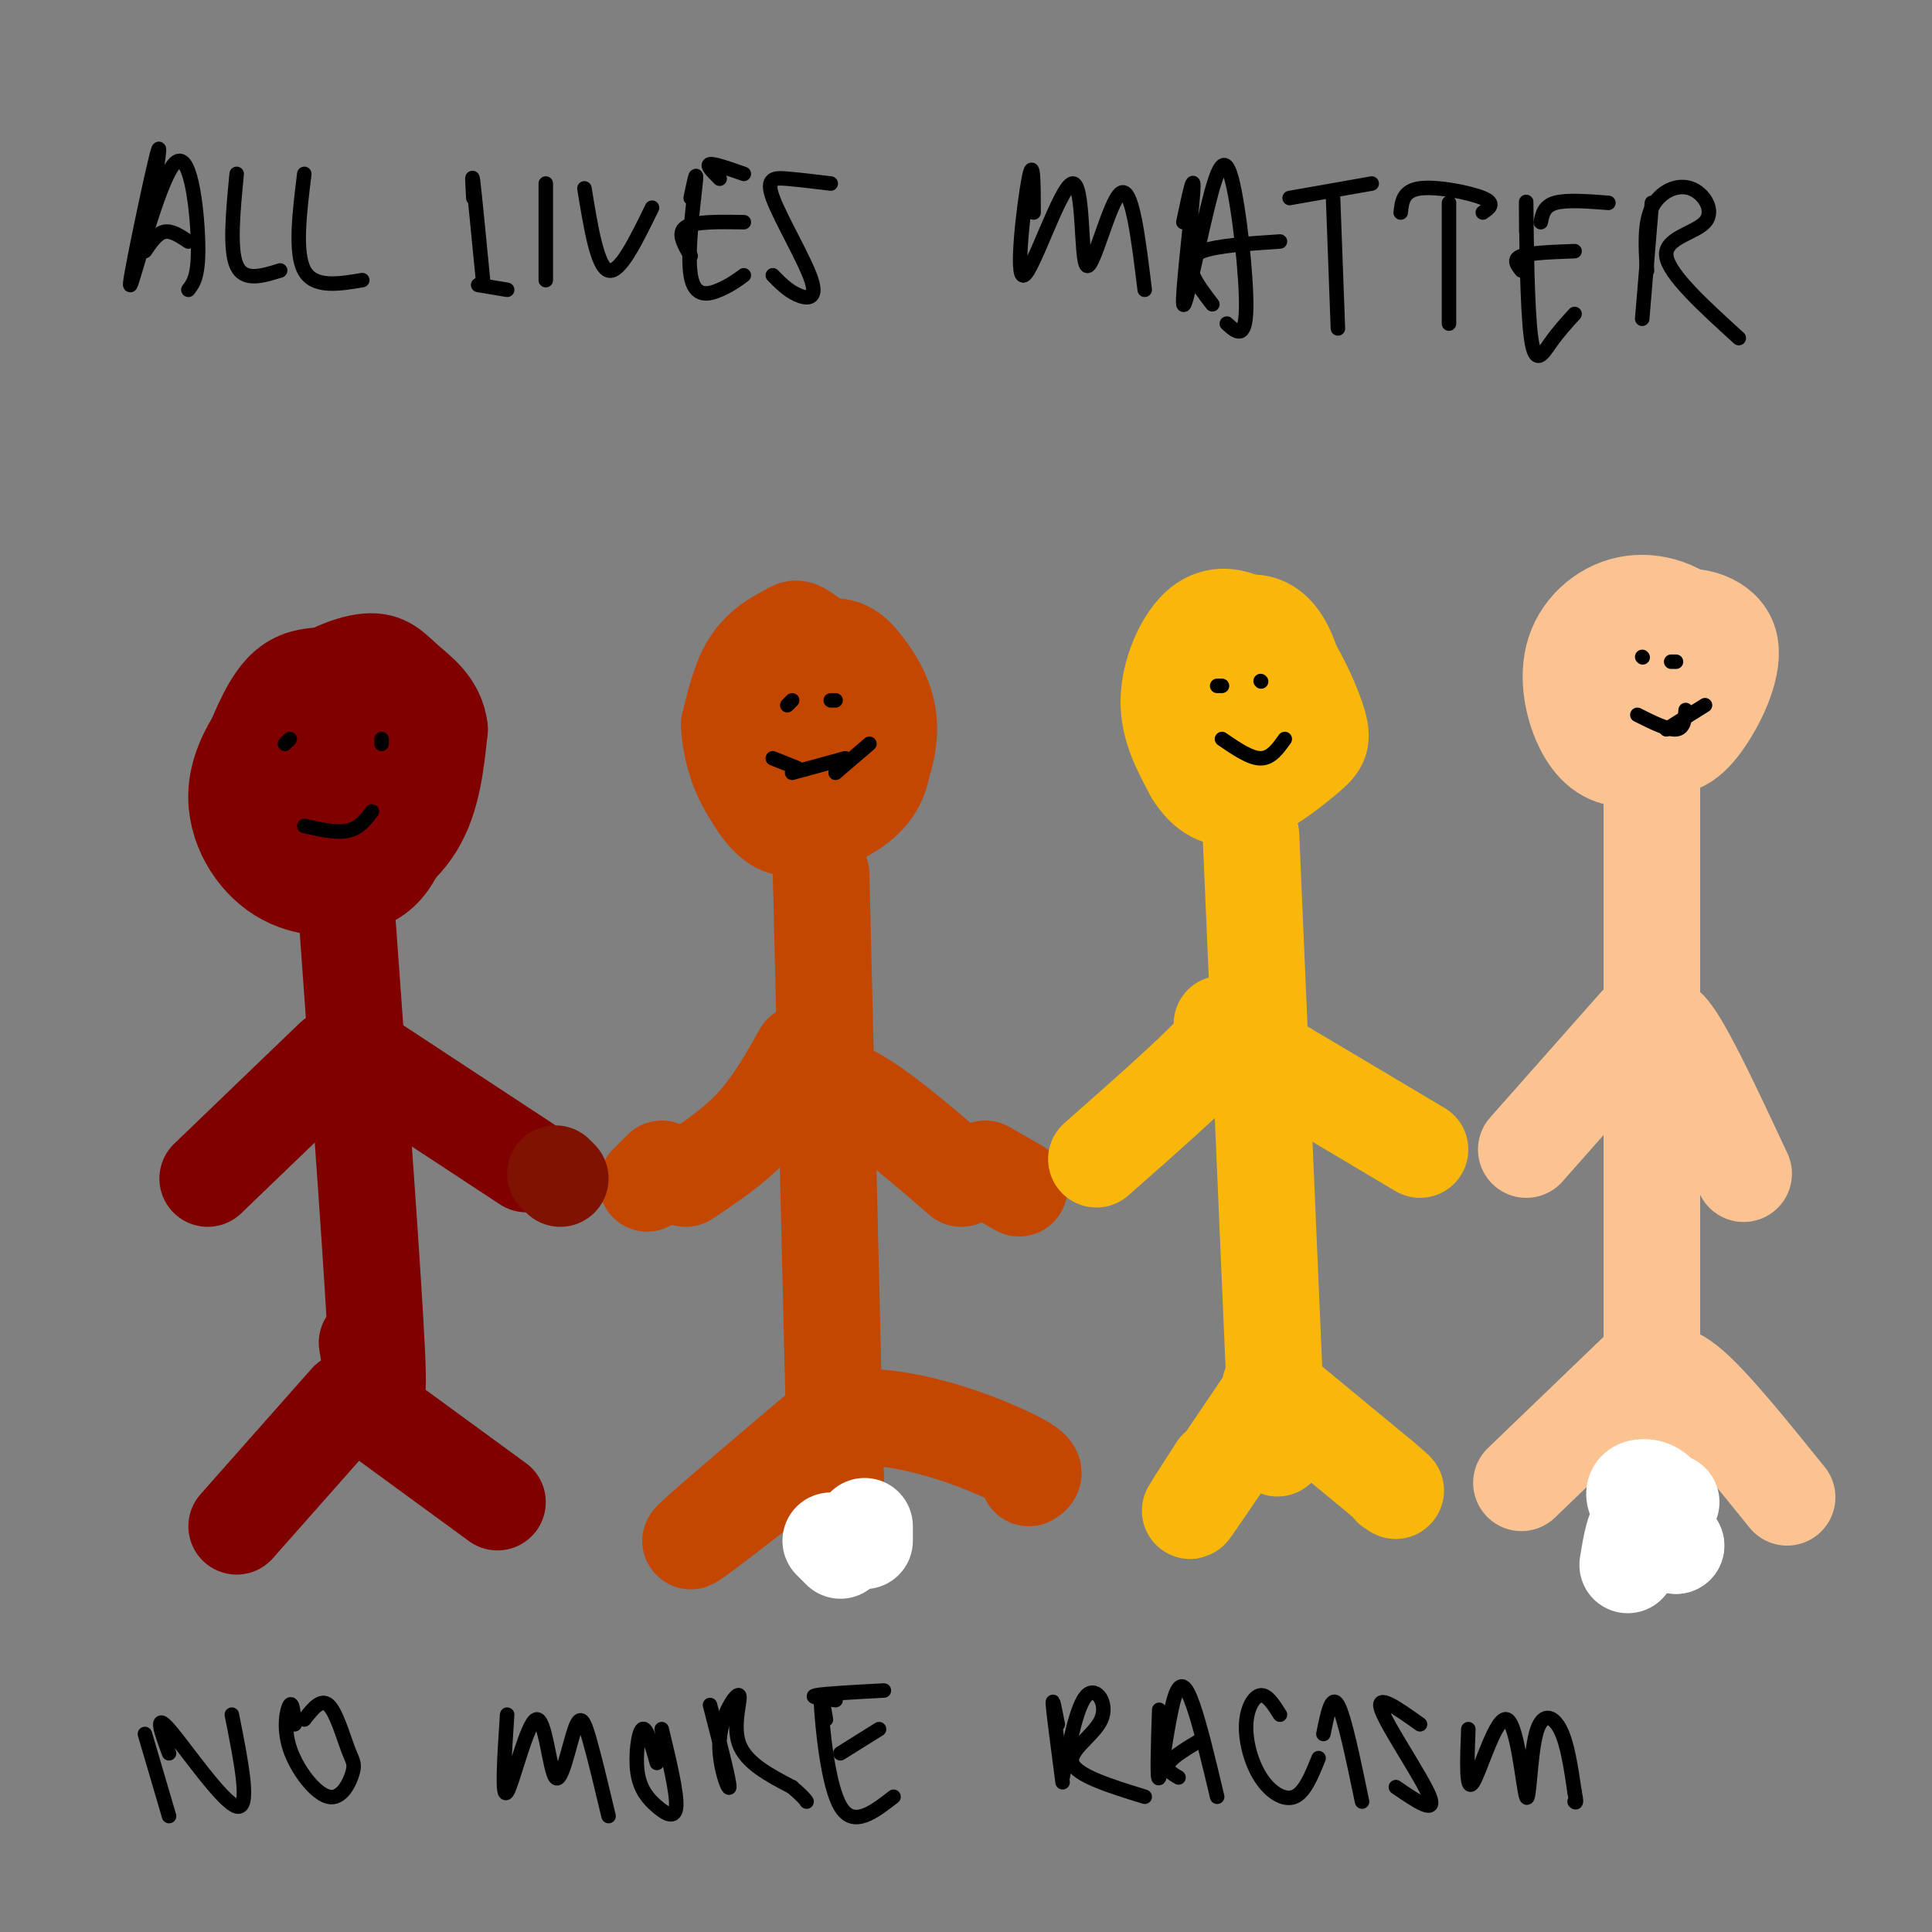 <svg viewBox='0 0 400 400' version='1.1' xmlns='http://www.w3.org/2000/svg' xmlns:xlink='http://www.w3.org/1999/xlink'><rect x="0" y="0" width="400" height="400" fill="#808080" stroke="none"/><g fill='none' stroke='#800000' stroke-width='20' stroke-linecap='round' stroke-linejoin='round'><path d='M62,147c-1.104,-0.909 -2.208,-1.818 -3,0c-0.792,1.818 -1.271,6.363 -1,10c0.271,3.637 1.294,6.366 3,8c1.706,1.634 4.097,2.174 7,2c2.903,-0.174 6.319,-1.062 8,-5c1.681,-3.938 1.626,-10.925 0,-15c-1.626,-4.075 -4.822,-5.238 -7,-6c-2.178,-0.762 -3.336,-1.122 -6,1c-2.664,2.122 -6.833,6.725 -8,12c-1.167,5.275 0.666,11.221 4,15c3.334,3.779 8.167,5.389 13,7'/><path d='M72,176c4.374,0.375 8.809,-2.189 11,-7c2.191,-4.811 2.140,-11.871 1,-17c-1.140,-5.129 -3.368,-8.327 -5,-10c-1.632,-1.673 -2.669,-1.821 -5,-2c-2.331,-0.179 -5.956,-0.387 -9,0c-3.044,0.387 -5.507,1.370 -8,5c-2.493,3.630 -5.016,9.906 -6,14c-0.984,4.094 -0.429,6.004 3,10c3.429,3.996 9.731,10.076 16,11c6.269,0.924 12.505,-3.307 16,-9c3.495,-5.693 4.247,-12.846 5,-20'/><path d='M91,151c-0.533,-5.050 -4.364,-7.675 -7,-10c-2.636,-2.325 -4.076,-4.349 -8,-4c-3.924,0.349 -10.333,3.072 -16,8c-5.667,4.928 -10.593,12.061 -11,19c-0.407,6.939 3.703,13.685 9,17c5.297,3.315 11.781,3.198 16,2c4.219,-1.198 6.174,-3.476 8,-7c1.826,-3.524 3.522,-8.292 3,-13c-0.522,-4.708 -3.261,-9.354 -6,-14'/><path d='M79,149c-2.333,-2.000 -5.167,0.000 -8,2'/><path d='M72,192c2.667,36.833 5.333,73.667 6,88c0.667,14.333 -0.667,6.167 -2,-2'/><path d='M69,219c0.000,0.000 -26.000,25.000 -26,25'/><path d='M74,218c0.000,0.000 35.000,23.000 35,23'/><path d='M72,290c0.000,0.000 -23.000,26.000 -23,26'/><path d='M77,292c0.000,0.000 26.000,19.000 26,19'/></g>
<g fill='none' stroke='#C34701' stroke-width='20' stroke-linecap='round' stroke-linejoin='round'><path d='M170,146c-1.805,-1.772 -3.611,-3.545 -6,-4c-2.389,-0.455 -5.362,0.406 -6,5c-0.638,4.594 1.058,12.920 5,16c3.942,3.080 10.130,0.915 14,-3c3.870,-3.915 5.421,-9.579 3,-15c-2.421,-5.421 -8.814,-10.599 -12,-13c-3.186,-2.401 -3.163,-2.025 -5,-1c-1.837,1.025 -5.533,2.699 -8,7c-2.467,4.301 -3.705,11.229 -2,17c1.705,5.771 6.352,10.386 11,15'/><path d='M164,170c2.325,2.713 2.637,1.996 5,1c2.363,-0.996 6.778,-2.273 10,-6c3.222,-3.727 5.250,-9.906 5,-15c-0.250,-5.094 -2.780,-9.104 -5,-12c-2.220,-2.896 -4.131,-4.676 -8,-4c-3.869,0.676 -9.697,3.810 -13,6c-3.303,2.190 -4.082,3.436 -4,7c0.082,3.564 1.023,9.447 4,12c2.977,2.553 7.988,1.777 13,1'/><path d='M169,149c-3.302,-4.713 -6.604,-9.425 -10,-9c-3.396,0.425 -6.887,5.989 -7,12c-0.113,6.011 3.151,12.471 6,16c2.849,3.529 5.283,4.126 10,3c4.717,-1.126 11.718,-3.977 14,-10c2.282,-6.023 -0.154,-15.219 -2,-20c-1.846,-4.781 -3.103,-5.148 -6,-6c-2.897,-0.852 -7.434,-2.191 -11,-2c-3.566,0.191 -6.162,1.912 -8,5c-1.838,3.088 -2.919,7.544 -4,12'/><path d='M151,150c0.133,5.289 2.467,12.511 6,16c3.533,3.489 8.267,3.244 13,3'/><path d='M170,181c0.000,0.000 3.000,125.000 3,125'/><path d='M173,306c0.333,20.833 -0.333,10.417 -1,0'/><path d='M166,218c-3.000,5.333 -6.000,10.667 -10,15c-4.000,4.333 -9.000,7.667 -14,11'/><path d='M166,223c3.750,0.750 7.500,1.500 13,5c5.500,3.500 12.750,9.750 20,16'/><path d='M168,300c-12.833,10.000 -25.667,20.000 -25,19c0.667,-1.000 14.833,-13.000 29,-25'/><path d='M172,294c12.289,-2.556 28.511,3.556 36,7c7.489,3.444 6.244,4.222 5,5'/></g>
<g fill='none' stroke='#FFFFFF' stroke-width='20' stroke-linecap='round' stroke-linejoin='round'><path d='M172,319c0.000,0.000 2.000,2.000 2,2'/><path d='M179,319c0.000,0.000 0.000,-3.000 0,-3'/></g>
<g fill='none' stroke='#C34701' stroke-width='20' stroke-linecap='round' stroke-linejoin='round'><path d='M137,242c0.000,0.000 -3.000,3.000 -3,3'/><path d='M204,242c0.000,0.000 7.000,4.000 7,4'/></g>
<g fill='none' stroke='#7F1201' stroke-width='20' stroke-linecap='round' stroke-linejoin='round'><path d='M115,243c0.000,0.000 1.000,1.000 1,1'/></g>
<g fill='none' stroke='#F9B70B' stroke-width='20' stroke-linecap='round' stroke-linejoin='round'><path d='M259,132c-5.867,1.672 -11.735,3.345 -14,7c-2.265,3.655 -0.928,9.293 0,13c0.928,3.707 1.446,5.484 4,6c2.554,0.516 7.145,-0.230 11,-3c3.855,-2.770 6.976,-7.563 8,-11c1.024,-3.437 -0.049,-5.518 -2,-8c-1.951,-2.482 -4.781,-5.366 -8,-7c-3.219,-1.634 -6.828,-2.017 -10,1c-3.172,3.017 -5.906,9.433 -6,15c-0.094,5.567 2.453,10.283 5,15'/><path d='M247,160c2.319,3.876 5.617,6.067 10,5c4.383,-1.067 9.853,-5.392 13,-8c3.147,-2.608 3.973,-3.499 3,-7c-0.973,-3.501 -3.745,-9.613 -6,-13c-2.255,-3.387 -3.993,-4.051 -7,-3c-3.007,1.051 -7.281,3.815 -10,6c-2.719,2.185 -3.882,3.789 -2,8c1.882,4.211 6.808,11.029 10,13c3.192,1.971 4.649,-0.905 6,-3c1.351,-2.095 2.594,-3.410 2,-7c-0.594,-3.590 -3.027,-9.454 -5,-11c-1.973,-1.546 -3.487,1.227 -5,4'/><path d='M256,144c-0.365,3.330 1.223,9.655 4,11c2.777,1.345 6.744,-2.292 8,-7c1.256,-4.708 -0.198,-10.489 -2,-14c-1.802,-3.511 -3.952,-4.752 -6,-5c-2.048,-0.248 -3.993,0.497 -6,4c-2.007,3.503 -4.074,9.764 -4,14c0.074,4.236 2.289,6.448 4,8c1.711,1.552 2.917,2.443 4,2c1.083,-0.443 2.041,-2.222 3,-4'/><path d='M259,173c0.000,0.000 5.000,116.000 5,116'/><path d='M264,289c0.833,19.167 0.417,9.083 0,-1'/><path d='M264,287c-7.500,11.083 -15.000,22.167 -17,25c-2.000,2.833 1.500,-2.583 5,-8'/><path d='M263,287c0.000,0.000 23.000,19.000 23,19'/><path d='M286,306c4.167,3.500 3.083,2.750 2,2'/><path d='M253,212c1.167,0.667 2.333,1.333 -2,6c-4.333,4.667 -14.167,13.333 -24,22'/><path d='M257,216c0.000,0.000 37.000,22.000 37,22'/></g>
<g fill='none' stroke='#FCC392' stroke-width='20' stroke-linecap='round' stroke-linejoin='round'><path d='M341,129c-0.211,-2.249 -0.423,-4.498 -2,-3c-1.577,1.498 -4.521,6.742 -6,11c-1.479,4.258 -1.495,7.530 1,10c2.495,2.470 7.500,4.139 11,4c3.500,-0.139 5.496,-2.086 7,-6c1.504,-3.914 2.515,-9.794 0,-14c-2.515,-4.206 -8.555,-6.738 -14,-6c-5.445,0.738 -10.295,4.744 -12,10c-1.705,5.256 -0.267,11.761 2,16c2.267,4.239 5.362,6.211 9,6c3.638,-0.211 7.819,-2.606 12,-5'/><path d='M349,152c2.681,-2.351 3.382,-5.728 3,-9c-0.382,-3.272 -1.848,-6.439 -3,-9c-1.152,-2.561 -1.988,-4.516 -5,-5c-3.012,-0.484 -8.198,0.504 -11,3c-2.802,2.496 -3.220,6.502 -1,11c2.220,4.498 7.078,9.490 11,11c3.922,1.510 6.907,-0.461 10,-5c3.093,-4.539 6.294,-11.645 5,-16c-1.294,-4.355 -7.084,-5.959 -11,-5c-3.916,0.959 -5.958,4.479 -8,8'/><path d='M342,162c0.000,59.833 0.000,119.667 0,143c0.000,23.333 0.000,10.167 0,-3'/><path d='M339,212c0.000,0.000 -23.000,26.000 -23,26'/><path d='M342,214c0.917,-1.917 1.833,-3.833 5,1c3.167,4.833 8.583,16.417 14,28'/><path d='M341,282c0.000,0.000 -26.000,25.000 -26,25'/><path d='M342,286c1.667,-1.500 3.333,-3.000 8,1c4.667,4.000 12.333,13.500 20,23'/></g>
<g fill='none' stroke='#FFFFFF' stroke-width='20' stroke-linecap='round' stroke-linejoin='round'><path d='M337,324c0.667,-4.167 1.333,-8.333 3,-9c1.667,-0.667 4.333,2.167 7,5'/><path d='M347,320c-0.810,-1.060 -6.333,-6.208 -8,-9c-1.667,-2.792 0.524,-3.226 2,-3c1.476,0.226 2.238,1.113 3,2'/><path d='M344,310c0.833,0.500 1.417,0.750 2,1'/></g>
<g fill='none' stroke='#000000' stroke-width='3' stroke-linecap='round' stroke-linejoin='round'><path d='M32,38c0.796,-5.391 1.592,-10.781 0,-4c-1.592,6.781 -5.571,25.735 -5,25c0.571,-0.735 5.692,-21.159 9,-25c3.308,-3.841 4.802,8.903 5,16c0.198,7.097 -0.901,8.549 -2,10'/><path d='M30,52c1.250,-1.833 2.500,-3.667 4,-4c1.500,-0.333 3.250,0.833 5,2'/><path d='M49,36c-0.750,7.833 -1.500,15.667 0,19c1.500,3.333 5.250,2.167 9,1'/><path d='M63,36c-1.000,8.167 -2.000,16.333 0,20c2.000,3.667 7.000,2.833 12,2'/><path d='M98,41c-0.167,-2.917 -0.333,-5.833 0,-3c0.333,2.833 1.167,11.417 2,20'/><path d='M113,38c0.000,0.000 0.000,20.000 0,20'/><path d='M99,59c0.000,0.000 6.000,1.000 6,1'/><path d='M121,39c1.333,8.167 2.667,16.333 5,17c2.333,0.667 5.667,-6.167 9,-13'/><path d='M143,41c0.685,-3.310 1.369,-6.619 1,-3c-0.369,3.619 -1.792,14.167 -1,19c0.792,4.833 3.798,3.952 6,3c2.202,-0.952 3.601,-1.976 5,-3'/><path d='M143,53c-1.417,-2.417 -2.833,-4.833 -1,-6c1.833,-1.167 6.917,-1.083 12,-1'/><path d='M149,37c-1.417,-1.417 -2.833,-2.833 -2,-3c0.833,-0.167 3.917,0.917 7,2'/><path d='M172,38c-3.206,-0.391 -6.411,-0.781 -9,-1c-2.589,-0.219 -4.560,-0.265 -3,4c1.560,4.265 6.651,12.841 8,17c1.349,4.159 -1.043,3.903 -3,3c-1.957,-0.903 -3.478,-2.451 -5,-4'/><path d='M214,44c-0.018,-5.979 -0.035,-11.957 -1,-7c-0.965,4.957 -2.877,20.850 -1,20c1.877,-0.850 7.544,-18.444 10,-19c2.456,-0.556 1.700,15.927 3,17c1.300,1.073 4.657,-13.265 7,-15c2.343,-1.735 3.671,9.132 5,20'/><path d='M245,46c1.191,-5.642 2.382,-11.285 2,-6c-0.382,5.285 -2.337,21.496 -2,23c0.337,1.504 2.967,-11.700 5,-20c2.033,-8.300 3.471,-11.696 5,-6c1.529,5.696 3.151,20.485 3,27c-0.151,6.515 -2.076,4.758 -4,3'/><path d='M251,63c-1.556,-2.022 -3.111,-4.044 -4,-6c-0.889,-1.956 -1.111,-3.844 2,-5c3.111,-1.156 9.556,-1.578 16,-2'/><path d='M267,41c0.000,0.000 17.000,-3.000 17,-3'/><path d='M276,41c0.000,0.000 1.000,27.000 1,27'/><path d='M290,44c0.244,-2.267 0.489,-4.533 4,-5c3.511,-0.467 10.289,0.867 13,2c2.711,1.133 1.356,2.067 0,3'/><path d='M300,42c0.000,0.000 0.000,25.000 0,25'/><path d='M316,48c-0.024,-4.565 -0.048,-9.131 0,-4c0.048,5.131 0.167,19.958 1,26c0.833,6.042 2.381,3.298 4,1c1.619,-2.298 3.310,-4.149 5,-6'/><path d='M315,56c-0.917,-1.167 -1.833,-2.333 0,-3c1.833,-0.667 6.417,-0.833 11,-1'/><path d='M319,46c0.333,-1.667 0.667,-3.333 3,-4c2.333,-0.667 6.667,-0.333 11,0'/><path d='M342,42c0.000,0.000 -2.000,24.000 -2,24'/><path d='M341,56c-0.305,-4.858 -0.609,-9.716 1,-13c1.609,-3.284 5.132,-4.994 8,-4c2.868,0.994 5.080,4.691 3,7c-2.080,2.309 -8.451,3.231 -8,7c0.451,3.769 7.726,10.384 15,17'/><path d='M30,359c0.000,0.000 5.000,17.000 5,17'/><path d='M35,363c-1.578,-4.311 -3.156,-8.622 0,-5c3.156,3.622 11.044,15.178 14,16c2.956,0.822 0.978,-9.089 -1,-19'/><path d='M61,357c-0.221,-2.371 -0.442,-4.742 -1,-4c-0.558,0.742 -1.453,4.598 0,9c1.453,4.402 5.254,9.351 8,10c2.746,0.649 4.437,-3.001 5,-5c0.563,-1.999 -0.002,-2.346 -1,-5c-0.998,-2.654 -2.428,-7.615 -4,-9c-1.572,-1.385 -3.286,0.808 -5,3'/><path d='M105,355c-0.586,8.904 -1.172,17.808 0,16c1.172,-1.808 4.101,-14.327 6,-15c1.899,-0.673 2.767,10.500 4,12c1.233,1.500 2.832,-6.673 4,-10c1.168,-3.327 1.905,-1.808 3,2c1.095,3.808 2.547,9.904 4,16'/><path d='M136,365c-1.070,-3.791 -2.140,-7.582 -3,-7c-0.860,0.582 -1.509,5.537 -1,9c0.509,3.463 2.175,5.432 4,7c1.825,1.568 3.807,2.734 4,0c0.193,-2.734 -1.404,-9.367 -3,-16'/><path d='M147,353c2.056,7.979 4.112,15.959 4,17c-0.112,1.041 -2.391,-4.855 -2,-10c0.391,-5.145 3.451,-9.539 4,-9c0.549,0.539 -1.415,6.011 0,10c1.415,3.989 6.207,6.494 11,9'/><path d='M164,370c2.333,2.000 2.667,2.500 3,3'/><path d='M171,356c-0.622,-3.644 -1.244,-7.289 -1,-3c0.244,4.289 1.356,16.511 4,21c2.644,4.489 6.822,1.244 11,-2'/><path d='M174,363c0.000,0.000 8.000,-5.000 8,-5'/><path d='M173,352c-2.833,-0.333 -5.667,-0.667 -4,-1c1.667,-0.333 7.833,-0.667 14,-1'/><path d='M219,357c-0.583,-3.000 -1.167,-6.000 -1,-4c0.167,2.000 1.083,9.000 2,16'/><path d='M220,368c1.506,-7.524 3.012,-15.048 5,-17c1.988,-1.952 4.458,1.667 3,5c-1.458,3.333 -6.845,6.381 -6,9c0.845,2.619 7.923,4.810 15,7'/><path d='M240,354c-0.250,7.643 -0.500,15.286 0,14c0.500,-1.286 1.750,-11.500 3,-16c1.250,-4.500 2.500,-3.286 4,1c1.500,4.286 3.250,11.643 5,19'/><path d='M244,368c-1.417,-0.833 -2.833,-1.667 -2,-3c0.833,-1.333 3.917,-3.167 7,-5'/><path d='M265,355c-1.308,-2.081 -2.616,-4.163 -4,-4c-1.384,0.163 -2.845,2.569 -3,6c-0.155,3.431 0.997,7.885 3,11c2.003,3.115 4.858,4.890 7,4c2.142,-0.890 3.571,-4.445 5,-8'/><path d='M274,359c0.833,-4.167 1.667,-8.333 3,-6c1.333,2.333 3.167,11.167 5,20'/><path d='M294,357c-4.644,-3.311 -9.289,-6.622 -8,-3c1.289,3.622 8.511,14.178 10,18c1.489,3.822 -2.756,0.911 -7,-2'/><path d='M304,358c-0.256,6.705 -0.511,13.409 1,11c1.511,-2.409 4.789,-13.933 7,-13c2.211,0.933 3.356,14.322 4,16c0.644,1.678 0.789,-8.356 2,-13c1.211,-4.644 3.489,-3.898 5,-1c1.511,2.898 2.256,7.949 3,13'/><path d='M326,371c0.500,2.500 0.250,2.250 0,2'/><path d='M59,154c0.000,0.000 1.000,-1.000 1,-1'/><path d='M79,153c0.000,0.000 0.000,1.000 0,1'/><path d='M63,171c3.333,0.750 6.667,1.500 9,1c2.333,-0.500 3.667,-2.250 5,-4'/><path d='M163,146c0.000,0.000 1.000,-1.000 1,-1'/><path d='M172,145c0.000,0.000 1.000,0.000 1,0'/><path d='M164,160c0.000,0.000 11.000,-3.000 11,-3'/><path d='M252,142c0.000,0.000 1.000,0.000 1,0'/><path d='M261,141c0.000,0.000 0.100,0.100 0.1,0.1'/><path d='M253,153c2.917,2.000 5.833,4.000 8,4c2.167,0.000 3.583,-2.000 5,-4'/><path d='M340,136c0.000,0.000 0.100,0.100 0.1,0.1'/><path d='M347,137c0.000,0.000 -1.000,0.000 -1,0'/><path d='M339,148c3.167,1.583 6.333,3.167 8,3c1.667,-0.167 1.833,-2.083 2,-4'/><path d='M160,157c0.000,0.000 5.000,2.000 5,2'/><path d='M180,154c0.000,0.000 -7.000,6.000 -7,6'/><path d='M353,146c0.000,0.000 -8.000,5.000 -8,5'/></g>
</svg>